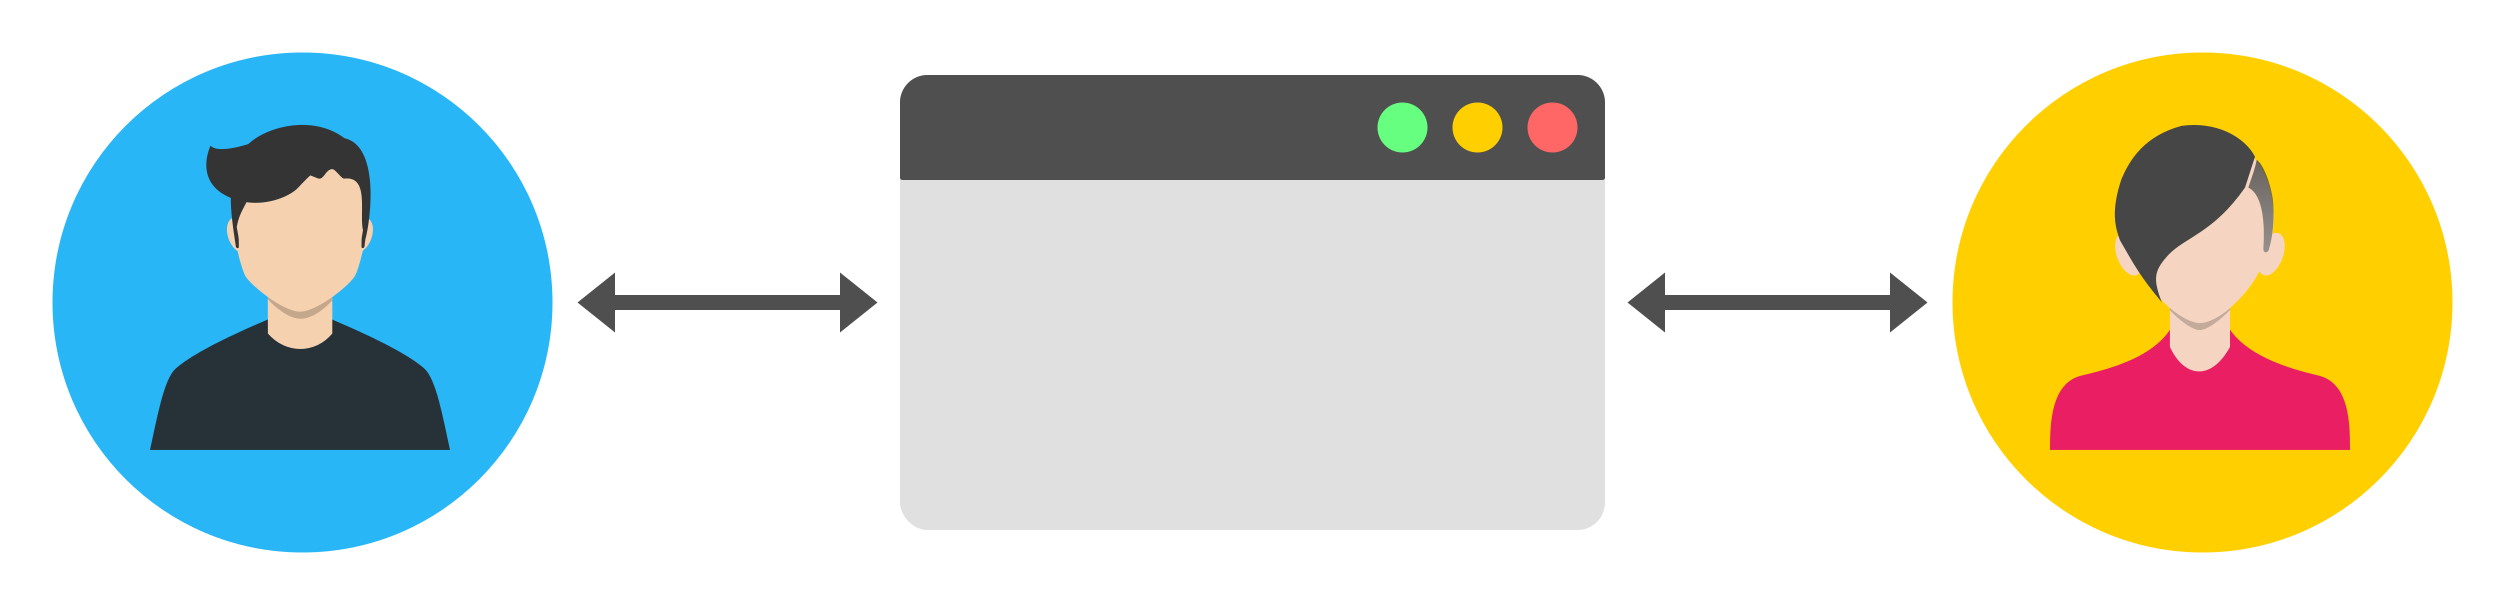 <svg xmlns="http://www.w3.org/2000/svg" xmlns:xlink="http://www.w3.org/1999/xlink" width="500" height="120" stroke="#000" stroke-linecap="round" stroke-linejoin="round" fill="#fff" fill-rule="evenodd"><defs><linearGradient id="A" x1="50%" y1="100%" x2="50%" y2="0%"><stop offset="0%" stop-color="gray"/><stop offset="100%" stop-color="#464646"/></linearGradient><path d="M0 0l4 5h-8z" stroke="none" id="B"/></defs><g stroke="none"><circle cx="60.5" cy="60.5" fill="#29b6f6" r="50"/><circle cx="440.5" cy="60.5" fill="#ffcf00" r="50"/><path d="M54 63.7c-13.26 5.6-17.24 8.6-18.8 9.95-2.42 2.07-3.76 9.8-5.2 16.34h60c-1.43-6.56-2.78-14.27-5.2-16.34-1.57-1.35-5.4-4.26-18.67-9.87z" fill="#263238"/><path d="M53.56 59.4c-2.02-1.45-3.8-3.1-4.47-4.15-.3-.5-1-2.4-1.58-5.04-.73-.46-1.42-1.37-1.82-2.53-.65-1.9-.25-3.72.9-4.08.01 0 .03-.01.04-.01-.35-7.78 1.94-16.55 13.4-16.55 11.48 0 13.76 8.8 13.4 16.57 1.1.4 1.5 2.2.85 4.07-.38 1.1-1.02 2-1.72 2.46-.58 2.66-1.28 4.6-1.6 5.1-.68 1.06-2.47 2.72-4.5 4.17v7.3c-3.54 4.18-9.34 4.05-12.88 0z" fill="#f6d1af"/><path d="M49.7 28.8c-3.72 1.16-6.7 1.42-7.58.32 0 0-3.2 6.47 2.78 9.85.42.23.84.44 1.26.62.01 3.32.56 6.7 1 9.63 0 .04.02.1.04.17a2.7 2.7 0 0 0 .14.22c.13.04.25.02.37-.04.02-.01.04-.04.04-.08.04-.53 0-1.6 0-1.6-.08-.83-.26-1.64-.4-2.45.37-2.24 1.16-3.44 1.95-5 4.57.63 8.82-1.3 10.3-2.88.7-.74 1.55-1.65 2.45-2.48.5.18.98.38 1.46.57 1.3.5 1.5-1.72 2.93-1.83.6-.04 1.87 1.96 2.4 1.9 5.1-.58 2.97 6.9 3.76 10.34-.1.6-.23 1.2-.28 1.82 0 0-.03 1.07 0 1.6 0 .03.02.06.04.08a.5.5 0 0 0 .36.04 2.7 2.7 0 0 0 .14-.22 2.5 2.5 0 0 0 .09-.66c.04-.3.1-.62.14-.95 1.03-3.72 2.93-18.52-4.2-20.13-6.13-4.64-15.3-2.5-19.2 1.15z" fill="#343434"/><path d="M66.44 59.42v.68s-3.32 3.8-6.45 3.65c-3.14-.13-6.43-3.9-6.43-3.9v-.45c2.24 1.6 4.77 2.94 6.45 2.94s4.2-1.33 6.43-2.92z" fill="#000" fill-opacity=".2"/><path d="M445.67 65.44c-.12.2-11.58.38-11.7.57-3.6 5.32-11.38 7.64-17.57 9.08-6.2 1.43-6.4 9.52-6.4 14.9h60c0-5.4-.12-13.46-6.4-14.9-6.28-1.46-14.5-4.1-17.93-9.65z" fill="#e91e63"/><path d="M446 61.63v7.75c-3.6 6.63-9 6.46-12.02 0V61.6c-2.1-1.8-4.25-4.3-5.9-7.33-.18.32-.42.56-.7.7-1.2.57-2.9-.82-3.8-3.1s-.66-4.6.56-5.16c.4-.2.9-.16 1.37.07-1.3-9.12 3.48-20.62 14.48-20.62 11 0 15.8 11.5 14.5 20.6.48-.22.95-.26 1.36-.06 1.2.55 1.45 2.87.56 5.16s-2.58 3.68-3.8 3.1c-.3-.14-.53-.38-.7-.7a25.7 25.7 0 0 1-5.91 7.34z" fill="#f5d5c1"/><path d="M434 61.62c2.26 1.92 4.5 3 6 3 1.53 0 3.76-1.08 6.02-3l-.02.4s-3.88 4-6.06 4c-2.2 0-5.96-3.95-5.96-3.95z" fill="#000" fill-opacity=".2"/><path d="M451 31.35c-2-3.9-7.67-7.15-14.67-6.18-7.33 1.95-10.33 6.65-12 10.55-2.17 6.34-1.33 9.75-.33 12.35 3 5.2 4 7.15 8.33 12.35-1.67-4.55-1.67-6.17 1.33-9.42 3.34-3.58 9-4.38 15.34-13.48" fill="#464646"/><path d="M451.34 32c-.34 1.62-.67 2.6-1.67 5.52 3 1.47 3.33 7.48 3 12.35.17.82.67.65 1 .33 1-2.93 1.23-7.03.9-10.44-.56-3.54-2.06-7.1-3.22-7.76z" fill="url(#A)" fill-opacity=".8"/></g><rect fill="#e0e0e0" height="90" rx="5" stroke="#e0e0e0" stroke-linejoin="miter" width="140" x="180.5" y="15.5"/><path d="M180.5 35.5h140v-15a5 5 0 0 0-5-5h-130a5 5 0 0 0-5 5z" fill="#4f4f4f" stroke="#4f4f4f"/><g stroke="none"><circle cx="280.5" cy="25.5" fill="#66ff80" r="5"/><circle cx="310.5" cy="25.5" fill="#f66" r="5"/><circle cx="295.5" cy="25.5" fill="#ffcf00" r="5"/></g><g transform="translate(115.5 60.5)" stroke="#4f4f4f"><path d="M6.75 0h46.5" fill="none" stroke-width="3"/><g fill="#4f4f4f" stroke-width="2"><use xlink:href="#B" transform="matrix(0 -1.5 1.5 0 0 0)"/><use xlink:href="#B" transform="matrix(0 1.5 -1.5 0 60 -60)" x="40"/></g></g><g transform="translate(325.5 60.5)" stroke="#4f4f4f"><path d="M6.75 0h46.5" fill="none" stroke-width="3"/><g fill="#4f4f4f" stroke-width="2"><use xlink:href="#B" transform="matrix(0 -1.5 1.5 0 0 0)"/><use xlink:href="#B" transform="matrix(0 1.5 -1.5 0 60 -60)" x="40"/></g></g></svg>